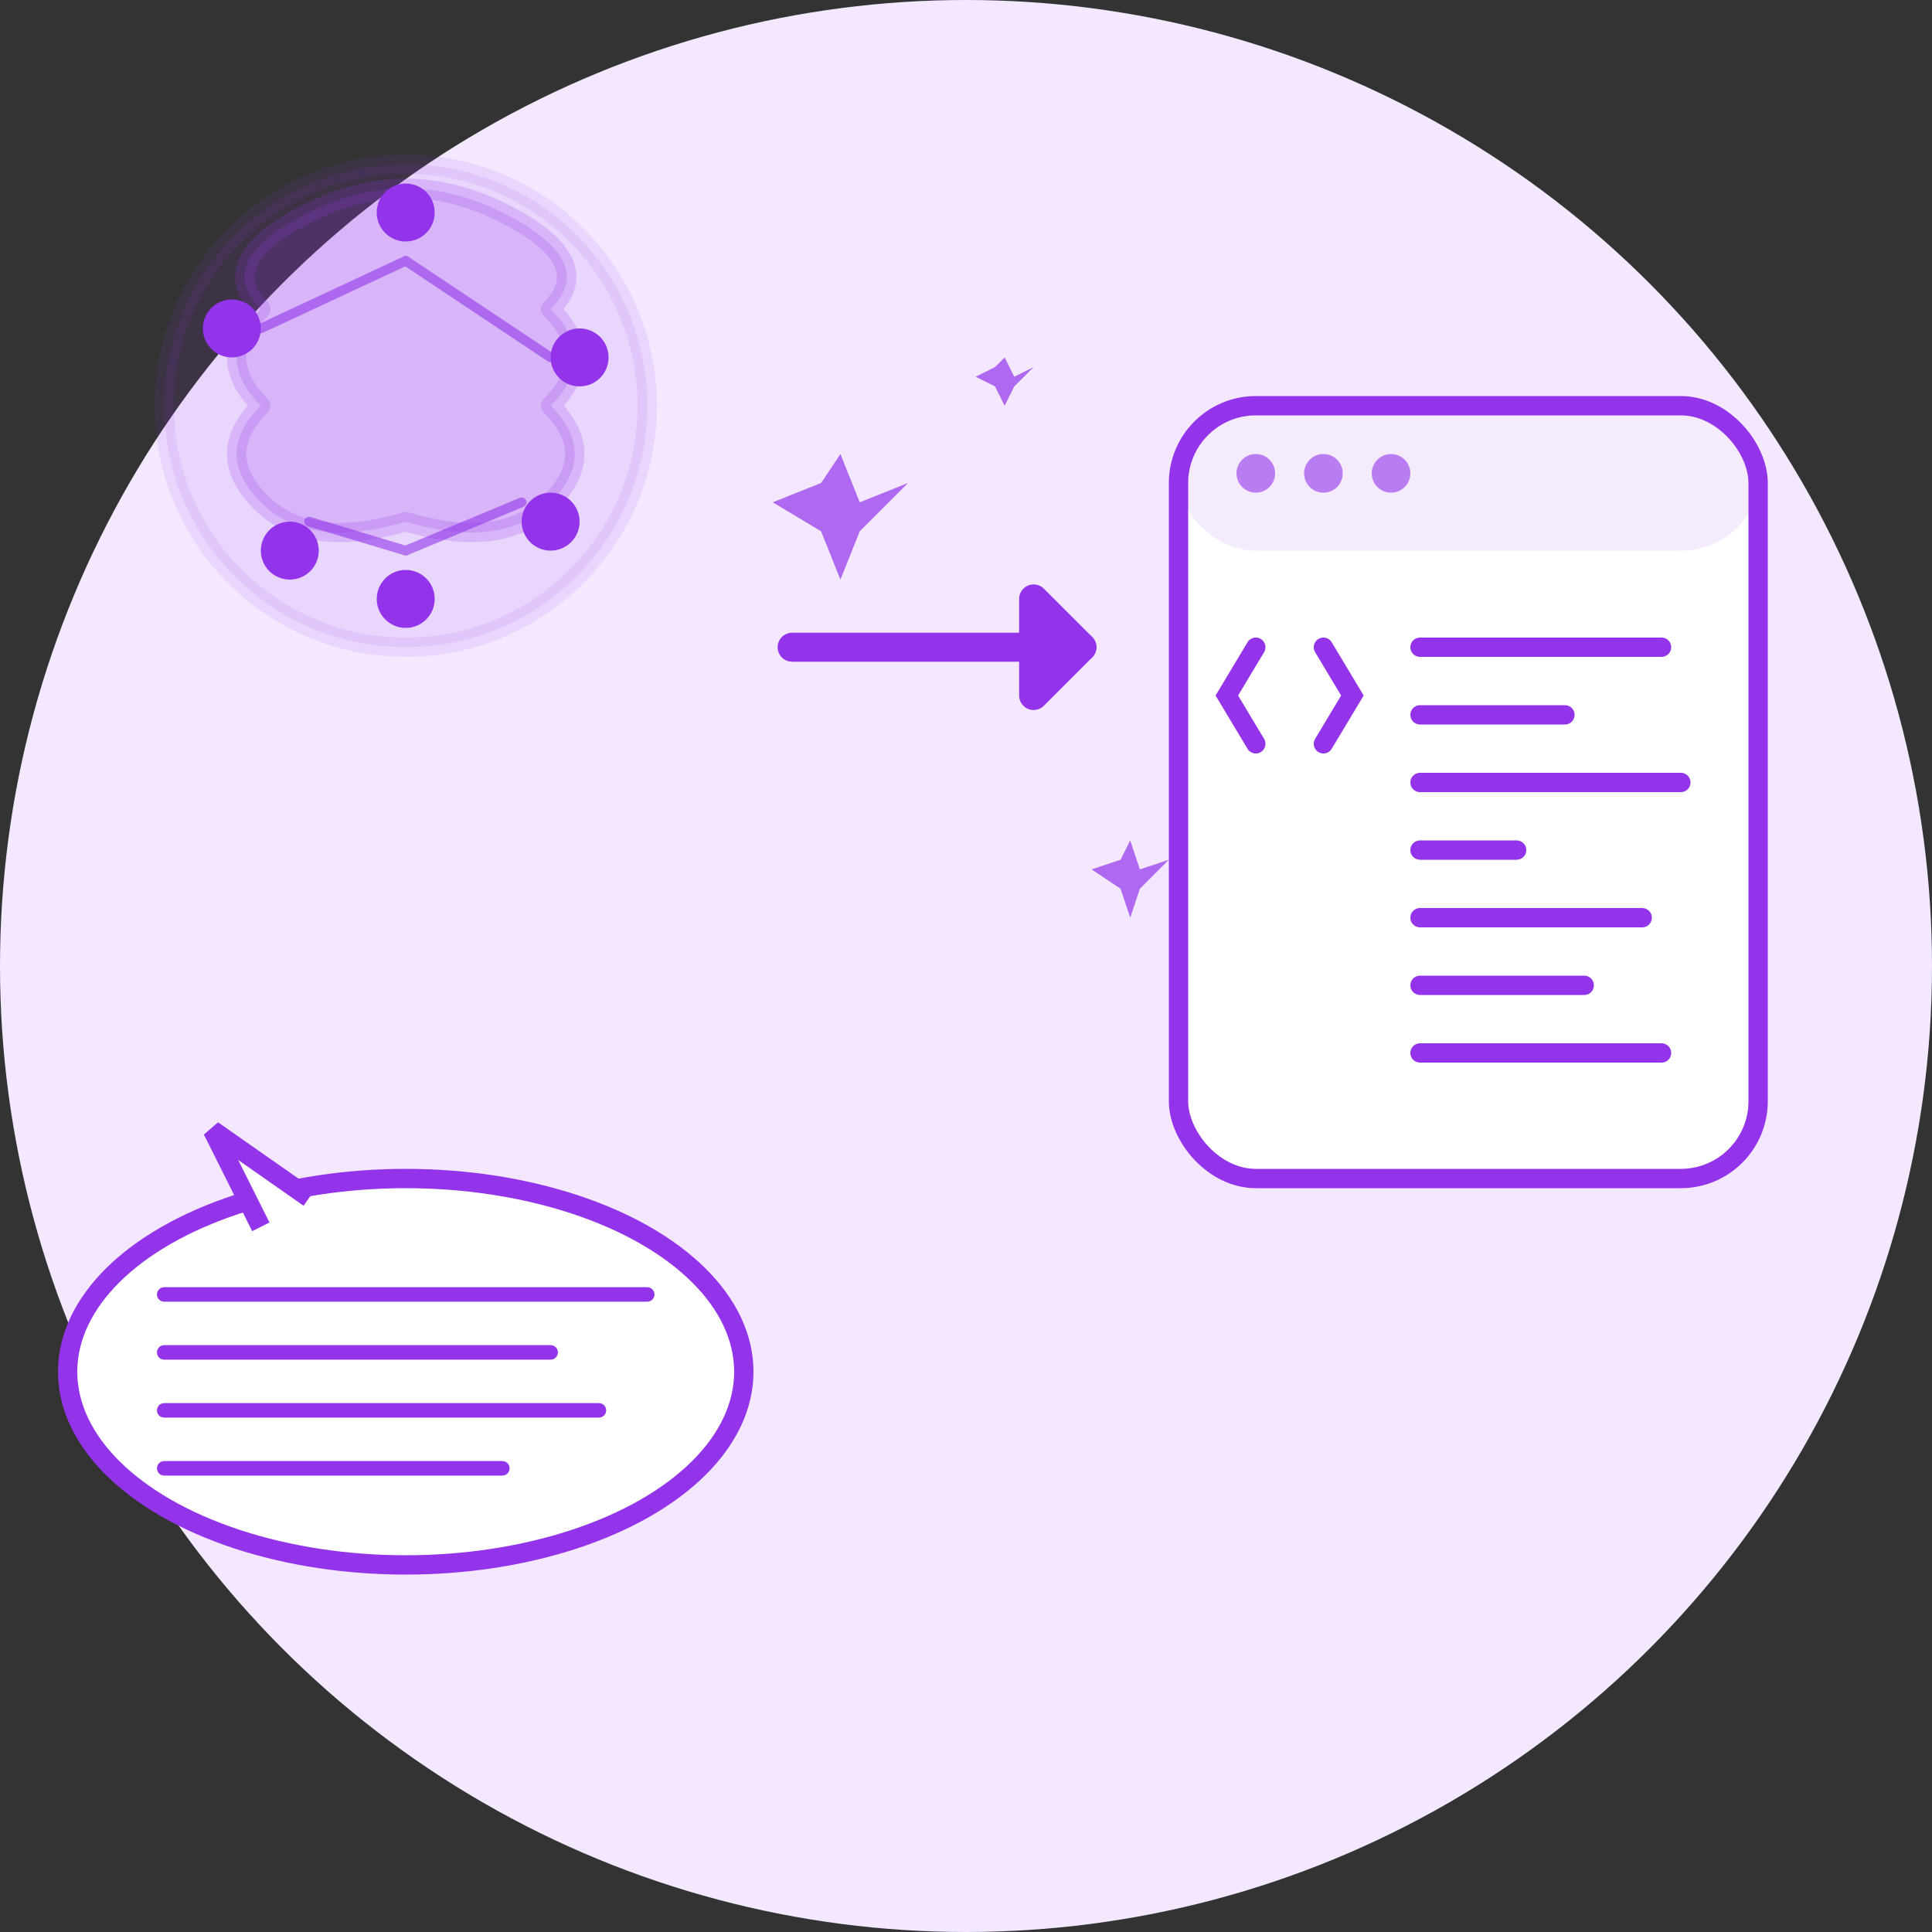 <svg xmlns="http://www.w3.org/2000/svg" viewBox="0 0 200 200">
  <rect x="0" y="0" width="200" height="200" fill="#333333" stroke="none"/>
  <!-- Circular background -->
  <circle cx="100" cy="100" r="100" fill="#f3e8ff"/>
  
  <!-- Padding equivalent to p-3 (12px) -->
  <g transform="translate(12, 12)">
    <!-- AI brain/processor -->
    <g transform="translate(30, 30)" stroke="#9333ea" stroke-width="2" fill="none" stroke-linecap="round" stroke-linejoin="round">
      <circle cx="0" cy="0" r="25" fill="#9333ea" opacity="0.1"/>
      <!-- Neural network pattern -->
      <path d="M-15 -10 Q-20 -15 -10 -20 Q0 -25 10 -20 Q20 -15 15 -10 Q20 -5 15 0 Q20 5 15 10 Q10 15 0 12 Q-10 15 -15 10 Q-20 5 -15 0 Q-20 -5 -15 -10 Z" fill="#9333ea" opacity="0.2"/>
      
      <!-- AI nodes -->
      <g stroke="#9333ea" fill="#9333ea">
        <circle cx="-18" cy="-8" r="2"/>
        <circle cx="18" cy="-5" r="2"/>
        <circle cx="-12" cy="15" r="2"/>
        <circle cx="15" cy="12" r="2"/>
        <circle cx="0" cy="-20" r="2"/>
        <circle cx="0" cy="20" r="2"/>
      </g>
      
      <!-- Connecting lines -->
      <g stroke="#9333ea" stroke-width="1" opacity="0.6">
        <line x1="-15" y1="-8" x2="0" y2="-15"/>
        <line x1="15" y1="-5" x2="0" y2="-15"/>
        <line x1="-10" y1="12" x2="0" y2="15"/>
        <line x1="12" y1="10" x2="0" y2="15"/>
      </g>
    </g>
    
    <!-- Arrow transformation -->
    <g stroke="#9333ea" stroke-width="3" fill="none" stroke-linecap="round" stroke-linejoin="round">
      <path d="M70 55 Q85 55 100 55"/>
      <polygon points="95,50 100,55 95,60" fill="#9333ea"/>
    </g>
    
    <!-- Code output -->
    <g transform="translate(110, 30)">
      <!-- Code editor/terminal -->
      <rect x="0" y="0" width="60" height="80" rx="8" stroke="#9333ea" stroke-width="2" fill="white"/>
      
      <!-- Terminal header -->
      <rect x="0" y="0" width="60" height="15" rx="8" fill="#9333ea" opacity="0.1"/>
      
      <!-- Terminal dots -->
      <g fill="#9333ea" opacity="0.6">
        <circle cx="8" cy="7" r="2"/>
        <circle cx="15" cy="7" r="2"/>
        <circle cx="22" cy="7" r="2"/>
      </g>
      
      <!-- Code lines -->
      <g stroke="#9333ea" stroke-width="2" stroke-linecap="round">
        <!-- Angle brackets -->
        <path d="M8 25 L5 30 L8 35" fill="none"/>
        <path d="M15 25 L18 30 L15 35" fill="none"/>
        
        <!-- Code lines -->
        <line x1="25" y1="25" x2="50" y2="25"/>
        <line x1="25" y1="32" x2="40" y2="32"/>
        <line x1="25" y1="39" x2="52" y2="39"/>
        <line x1="25" y1="46" x2="35" y2="46"/>
        <line x1="25" y1="53" x2="48" y2="53"/>
        <line x1="25" y1="60" x2="42" y2="60"/>
        <line x1="25" y1="67" x2="50" y2="67"/>
      </g>
    </g>
    
    <!-- Input text bubble -->
    <g transform="translate(30, 130)">
      <!-- Speech bubble -->
      <ellipse cx="0" cy="0" rx="35" ry="20" stroke="#9333ea" stroke-width="2" fill="white"/>
      <!-- Bubble pointer -->
      <path d="M-15 -15 L-20 -25 L-10 -18" stroke="#9333ea" stroke-width="2" fill="white"/>
      
      <!-- Text lines -->
      <g stroke="#9333ea" stroke-width="1.5" stroke-linecap="round">
        <line x1="-25" y1="-8" x2="25" y2="-8"/>
        <line x1="-25" y1="-2" x2="15" y2="-2"/>
        <line x1="-25" y1="4" x2="20" y2="4"/>
        <line x1="-25" y1="10" x2="10" y2="10"/>
      </g>
    </g>
    
    <!-- Magic sparkles around transformation -->
    <g fill="#9333ea">
      <polygon points="75,35 77,40 82,38 77,43 75,48 73,43 68,40 73,38" opacity="0.7"/>
      <polygon points="105,75 106,78 109,77 106,80 105,83 104,80 101,78 104,77" opacity="0.7"/>
      <polygon points="92,25 93,27 95,26 93,28 92,30 91,28 89,27 91,26" opacity="0.7"/>
    </g>
  </g>
</svg>
